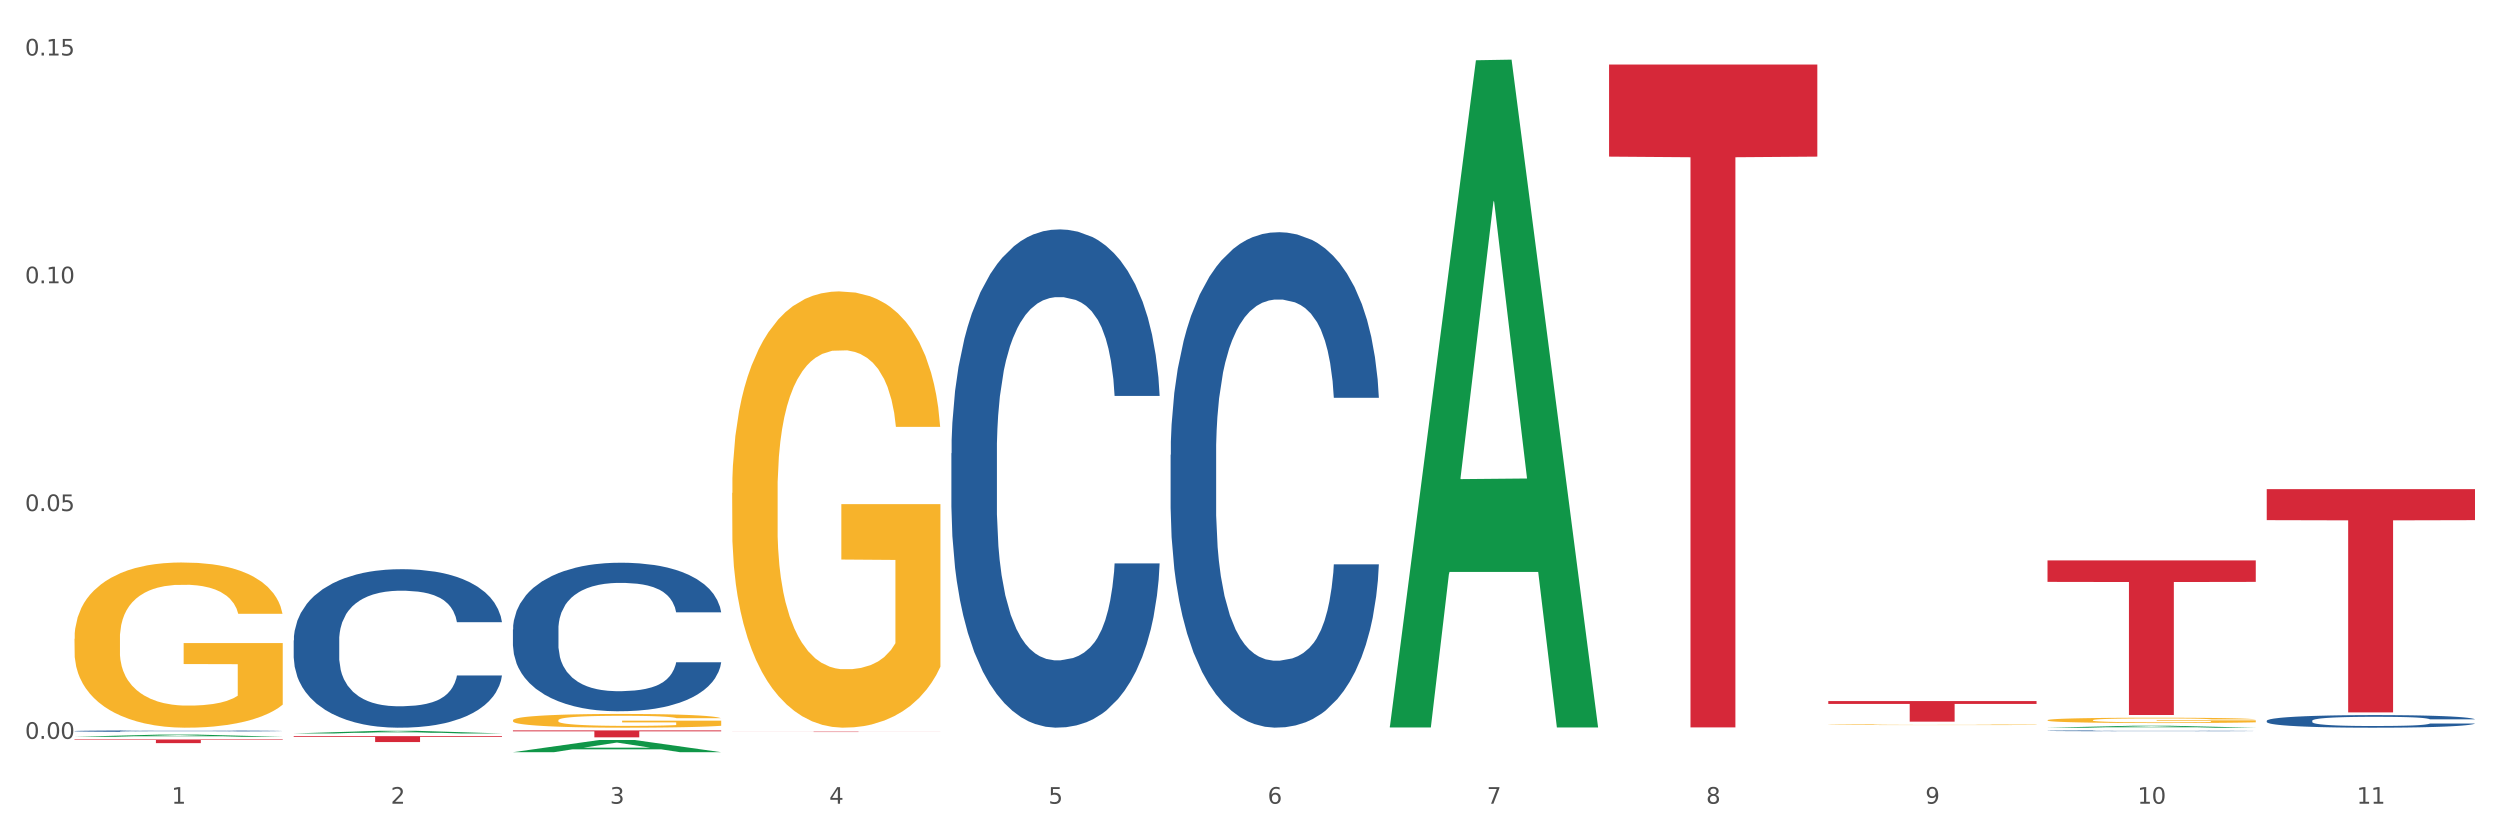 <?xml version="1.0" encoding="utf-8" standalone="no"?>
<!DOCTYPE svg PUBLIC "-//W3C//DTD SVG 1.1//EN"
  "http://www.w3.org/Graphics/SVG/1.1/DTD/svg11.dtd">
<svg xmlns:xlink="http://www.w3.org/1999/xlink" width="1080pt" height="360pt" viewBox="0 0 1080 360" xmlns="http://www.w3.org/2000/svg" version="1.1">
 <rect x="0" y="0" width="1080" height="360" fill="#333333" stroke="none"/>
 <defs>
  <style type="text/css">*{stroke-linejoin: round; stroke-linecap: butt}</style>
 </defs>
 <g id="figure_1">
  <g id="patch_1">
   <path d="M 0 360 
L 1080 360 
L 1080 0 
L 0 0 
z
" style="fill: #ffffff; stroke: #ffffff; stroke-linejoin: miter"/>
  </g>
  <g id="axes_1">
   <g id="matplotlib.axis_1">
    <g id="xtick_1">
     <g id="text_1">
      <!-- 1 -->
      <g style="fill: #4d4d4d" transform="translate(74.106 347.204) scale(0.096 -0.096)">
       <defs>
        <path id="DejaVuSans-31" d="M 794 531 
L 1825 531 
L 1825 4091 
L 703 3866 
L 703 4441 
L 1819 4666 
L 2450 4666 
L 2450 531 
L 3481 531 
L 3481 0 
L 794 0 
L 794 531 
z
" transform="scale(0.016)"/>
       </defs>
       <use xlink:href="#DejaVuSans-31"/>
      </g>
     </g>
    </g>
    <g id="xtick_2">
     <g id="text_2">
      <!-- 2 -->
      <g style="fill: #4d4d4d" transform="translate(168.812 347.204) scale(0.096 -0.096)">
       <defs>
        <path id="DejaVuSans-32" d="M 1228 531 
L 3431 531 
L 3431 0 
L 469 0 
L 469 531 
Q 828 903 1448 1529 
Q 2069 2156 2228 2338 
Q 2531 2678 2651 2914 
Q 2772 3150 2772 3378 
Q 2772 3750 2511 3984 
Q 2250 4219 1831 4219 
Q 1534 4219 1204 4116 
Q 875 4013 500 3803 
L 500 4441 
Q 881 4594 1212 4672 
Q 1544 4750 1819 4750 
Q 2544 4750 2975 4387 
Q 3406 4025 3406 3419 
Q 3406 3131 3298 2873 
Q 3191 2616 2906 2266 
Q 2828 2175 2409 1742 
Q 1991 1309 1228 531 
z
" transform="scale(0.016)"/>
       </defs>
       <use xlink:href="#DejaVuSans-32"/>
      </g>
     </g>
    </g>
    <g id="xtick_3">
     <g id="text_3">
      <!-- 3 -->
      <g style="fill: #4d4d4d" transform="translate(263.517 347.204) scale(0.096 -0.096)">
       <defs>
        <path id="DejaVuSans-33" d="M 2597 2516 
Q 3050 2419 3304 2112 
Q 3559 1806 3559 1356 
Q 3559 666 3084 287 
Q 2609 -91 1734 -91 
Q 1441 -91 1130 -33 
Q 819 25 488 141 
L 488 750 
Q 750 597 1062 519 
Q 1375 441 1716 441 
Q 2309 441 2620 675 
Q 2931 909 2931 1356 
Q 2931 1769 2642 2001 
Q 2353 2234 1838 2234 
L 1294 2234 
L 1294 2753 
L 1863 2753 
Q 2328 2753 2575 2939 
Q 2822 3125 2822 3475 
Q 2822 3834 2567 4026 
Q 2313 4219 1838 4219 
Q 1578 4219 1281 4162 
Q 984 4106 628 3988 
L 628 4550 
Q 988 4650 1302 4700 
Q 1616 4750 1894 4750 
Q 2613 4750 3031 4423 
Q 3450 4097 3450 3541 
Q 3450 3153 3228 2886 
Q 3006 2619 2597 2516 
z
" transform="scale(0.016)"/>
       </defs>
       <use xlink:href="#DejaVuSans-33"/>
      </g>
     </g>
    </g>
    <g id="xtick_4">
     <g id="text_4">
      <!-- 4 -->
      <g style="fill: #4d4d4d" transform="translate(358.223 347.204) scale(0.096 -0.096)">
       <defs>
        <path id="DejaVuSans-34" d="M 2419 4116 
L 825 1625 
L 2419 1625 
L 2419 4116 
z
M 2253 4666 
L 3047 4666 
L 3047 1625 
L 3713 1625 
L 3713 1100 
L 3047 1100 
L 3047 0 
L 2419 0 
L 2419 1100 
L 313 1100 
L 313 1709 
L 2253 4666 
z
" transform="scale(0.016)"/>
       </defs>
       <use xlink:href="#DejaVuSans-34"/>
      </g>
     </g>
    </g>
    <g id="xtick_5">
     <g id="text_5">
      <!-- 5 -->
      <g style="fill: #4d4d4d" transform="translate(452.928 347.204) scale(0.096 -0.096)">
       <defs>
        <path id="DejaVuSans-35" d="M 691 4666 
L 3169 4666 
L 3169 4134 
L 1269 4134 
L 1269 2991 
Q 1406 3038 1543 3061 
Q 1681 3084 1819 3084 
Q 2600 3084 3056 2656 
Q 3513 2228 3513 1497 
Q 3513 744 3044 326 
Q 2575 -91 1722 -91 
Q 1428 -91 1123 -41 
Q 819 9 494 109 
L 494 744 
Q 775 591 1075 516 
Q 1375 441 1709 441 
Q 2250 441 2565 725 
Q 2881 1009 2881 1497 
Q 2881 1984 2565 2268 
Q 2250 2553 1709 2553 
Q 1456 2553 1204 2497 
Q 953 2441 691 2322 
L 691 4666 
z
" transform="scale(0.016)"/>
       </defs>
       <use xlink:href="#DejaVuSans-35"/>
      </g>
     </g>
    </g>
    <g id="xtick_6">
     <g id="text_6">
      <!-- 6 -->
      <g style="fill: #4d4d4d" transform="translate(547.634 347.204) scale(0.096 -0.096)">
       <defs>
        <path id="DejaVuSans-36" d="M 2113 2584 
Q 1688 2584 1439 2293 
Q 1191 2003 1191 1497 
Q 1191 994 1439 701 
Q 1688 409 2113 409 
Q 2538 409 2786 701 
Q 3034 994 3034 1497 
Q 3034 2003 2786 2293 
Q 2538 2584 2113 2584 
z
M 3366 4563 
L 3366 3988 
Q 3128 4100 2886 4159 
Q 2644 4219 2406 4219 
Q 1781 4219 1451 3797 
Q 1122 3375 1075 2522 
Q 1259 2794 1537 2939 
Q 1816 3084 2150 3084 
Q 2853 3084 3261 2657 
Q 3669 2231 3669 1497 
Q 3669 778 3244 343 
Q 2819 -91 2113 -91 
Q 1303 -91 875 529 
Q 447 1150 447 2328 
Q 447 3434 972 4092 
Q 1497 4750 2381 4750 
Q 2619 4750 2861 4703 
Q 3103 4656 3366 4563 
z
" transform="scale(0.016)"/>
       </defs>
       <use xlink:href="#DejaVuSans-36"/>
      </g>
     </g>
    </g>
    <g id="xtick_7">
     <g id="text_7">
      <!-- 7 -->
      <g style="fill: #4d4d4d" transform="translate(642.339 347.204) scale(0.096 -0.096)">
       <defs>
        <path id="DejaVuSans-37" d="M 525 4666 
L 3525 4666 
L 3525 4397 
L 1831 0 
L 1172 0 
L 2766 4134 
L 525 4134 
L 525 4666 
z
" transform="scale(0.016)"/>
       </defs>
       <use xlink:href="#DejaVuSans-37"/>
      </g>
     </g>
    </g>
    <g id="xtick_8">
     <g id="text_8">
      <!-- 8 -->
      <g style="fill: #4d4d4d" transform="translate(737.044 347.204) scale(0.096 -0.096)">
       <defs>
        <path id="DejaVuSans-38" d="M 2034 2216 
Q 1584 2216 1326 1975 
Q 1069 1734 1069 1313 
Q 1069 891 1326 650 
Q 1584 409 2034 409 
Q 2484 409 2743 651 
Q 3003 894 3003 1313 
Q 3003 1734 2745 1975 
Q 2488 2216 2034 2216 
z
M 1403 2484 
Q 997 2584 770 2862 
Q 544 3141 544 3541 
Q 544 4100 942 4425 
Q 1341 4750 2034 4750 
Q 2731 4750 3128 4425 
Q 3525 4100 3525 3541 
Q 3525 3141 3298 2862 
Q 3072 2584 2669 2484 
Q 3125 2378 3379 2068 
Q 3634 1759 3634 1313 
Q 3634 634 3220 271 
Q 2806 -91 2034 -91 
Q 1263 -91 848 271 
Q 434 634 434 1313 
Q 434 1759 690 2068 
Q 947 2378 1403 2484 
z
M 1172 3481 
Q 1172 3119 1398 2916 
Q 1625 2713 2034 2713 
Q 2441 2713 2670 2916 
Q 2900 3119 2900 3481 
Q 2900 3844 2670 4047 
Q 2441 4250 2034 4250 
Q 1625 4250 1398 4047 
Q 1172 3844 1172 3481 
z
" transform="scale(0.016)"/>
       </defs>
       <use xlink:href="#DejaVuSans-38"/>
      </g>
     </g>
    </g>
    <g id="xtick_9">
     <g id="text_9">
      <!-- 9 -->
      <g style="fill: #4d4d4d" transform="translate(831.75 347.204) scale(0.096 -0.096)">
       <defs>
        <path id="DejaVuSans-39" d="M 703 97 
L 703 672 
Q 941 559 1184 500 
Q 1428 441 1663 441 
Q 2288 441 2617 861 
Q 2947 1281 2994 2138 
Q 2813 1869 2534 1725 
Q 2256 1581 1919 1581 
Q 1219 1581 811 2004 
Q 403 2428 403 3163 
Q 403 3881 828 4315 
Q 1253 4750 1959 4750 
Q 2769 4750 3195 4129 
Q 3622 3509 3622 2328 
Q 3622 1225 3098 567 
Q 2575 -91 1691 -91 
Q 1453 -91 1209 -44 
Q 966 3 703 97 
z
M 1959 2075 
Q 2384 2075 2632 2365 
Q 2881 2656 2881 3163 
Q 2881 3666 2632 3958 
Q 2384 4250 1959 4250 
Q 1534 4250 1286 3958 
Q 1038 3666 1038 3163 
Q 1038 2656 1286 2365 
Q 1534 2075 1959 2075 
z
" transform="scale(0.016)"/>
       </defs>
       <use xlink:href="#DejaVuSans-39"/>
      </g>
     </g>
    </g>
    <g id="xtick_10">
     <g id="text_10">
      <!-- 10 -->
      <g style="fill: #4d4d4d" transform="translate(923.401 347.204) scale(0.096 -0.096)">
       <defs>
        <path id="DejaVuSans-30" d="M 2034 4250 
Q 1547 4250 1301 3770 
Q 1056 3291 1056 2328 
Q 1056 1369 1301 889 
Q 1547 409 2034 409 
Q 2525 409 2770 889 
Q 3016 1369 3016 2328 
Q 3016 3291 2770 3770 
Q 2525 4250 2034 4250 
z
M 2034 4750 
Q 2819 4750 3233 4129 
Q 3647 3509 3647 2328 
Q 3647 1150 3233 529 
Q 2819 -91 2034 -91 
Q 1250 -91 836 529 
Q 422 1150 422 2328 
Q 422 3509 836 4129 
Q 1250 4750 2034 4750 
z
" transform="scale(0.016)"/>
       </defs>
       <use xlink:href="#DejaVuSans-31"/>
       <use xlink:href="#DejaVuSans-30" transform="translate(63.623 0)"/>
      </g>
     </g>
    </g>
    <g id="xtick_11">
     <g id="text_11">
      <!-- 11 -->
      <g style="fill: #4d4d4d" transform="translate(1018.107 347.204) scale(0.096 -0.096)">
       <use xlink:href="#DejaVuSans-31"/>
       <use xlink:href="#DejaVuSans-31" transform="translate(63.623 0)"/>
      </g>
     </g>
    </g>
    <g id="xtick_12"/>
    <g id="xtick_13"/>
    <g id="xtick_14"/>
    <g id="xtick_15"/>
    <g id="xtick_16"/>
    <g id="xtick_17"/>
    <g id="xtick_18"/>
    <g id="xtick_19"/>
    <g id="xtick_20"/>
    <g id="xtick_21"/>
   </g>
   <g id="matplotlib.axis_2">
    <g id="ytick_1">
     <g id="text_12">
      <!-- 0.00 -->
      <g style="fill: #4d4d4d" transform="translate(10.8 319.177) scale(0.096 -0.096)">
       <defs>
        <path id="DejaVuSans-2e" d="M 684 794 
L 1344 794 
L 1344 0 
L 684 0 
L 684 794 
z
" transform="scale(0.016)"/>
       </defs>
       <use xlink:href="#DejaVuSans-30"/>
       <use xlink:href="#DejaVuSans-2e" transform="translate(63.623 0)"/>
       <use xlink:href="#DejaVuSans-30" transform="translate(95.41 0)"/>
       <use xlink:href="#DejaVuSans-30" transform="translate(159.033 0)"/>
      </g>
     </g>
    </g>
    <g id="ytick_2">
     <g id="text_13">
      <!-- 0.05 -->
      <g style="fill: #4d4d4d" transform="translate(10.8 220.779) scale(0.096 -0.096)">
       <use xlink:href="#DejaVuSans-30"/>
       <use xlink:href="#DejaVuSans-2e" transform="translate(63.623 0)"/>
       <use xlink:href="#DejaVuSans-30" transform="translate(95.41 0)"/>
       <use xlink:href="#DejaVuSans-35" transform="translate(159.033 0)"/>
      </g>
     </g>
    </g>
    <g id="ytick_3">
     <g id="text_14">
      <!-- 0.10 -->
      <g style="fill: #4d4d4d" transform="translate(10.8 122.382) scale(0.096 -0.096)">
       <use xlink:href="#DejaVuSans-30"/>
       <use xlink:href="#DejaVuSans-2e" transform="translate(63.623 0)"/>
       <use xlink:href="#DejaVuSans-31" transform="translate(95.41 0)"/>
       <use xlink:href="#DejaVuSans-30" transform="translate(159.033 0)"/>
      </g>
     </g>
    </g>
    <g id="ytick_4">
     <g id="text_15">
      <!-- 0.15 -->
      <g style="fill: #4d4d4d" transform="translate(10.8 23.985) scale(0.096 -0.096)">
       <use xlink:href="#DejaVuSans-30"/>
       <use xlink:href="#DejaVuSans-2e" transform="translate(63.623 0)"/>
       <use xlink:href="#DejaVuSans-31" transform="translate(95.41 0)"/>
       <use xlink:href="#DejaVuSans-35" transform="translate(159.033 0)"/>
      </g>
     </g>
    </g>
    <g id="ytick_5"/>
    <g id="ytick_6"/>
    <g id="ytick_7"/>
   </g>
   <g id="PolyCollection_1">
    <path d="M 32.175 318.292 
L 32.268 318.291 
L 69.369 317.335 
L 84.766 317.334 
L 122.145 318.293 
L 104.337 318.293 
L 96.267 318.07 
L 57.96 318.07 
L 57.682 318.074 
L 49.891 318.293 
L 32.175 318.293 
L 32.175 318.292 
L 62.783 317.937 
L 91.444 317.936 
L 77.253 317.539 
L 77.067 317.537 
L 76.882 317.54 
L 62.691 317.936 
L 62.783 317.937 
L 32.175 318.292 
z
" clip-path="url(#pdd5fc7f4ab)" style="fill: #109648"/>
    <path d="M 32.175 319.452 
L 122.145 319.452 
L 122.145 319.674 
L 86.754 319.675 
L 86.754 321.045 
L 67.353 321.045 
L 67.353 319.675 
L 32.175 319.674 
L 32.175 319.454 
L 32.175 319.452 
z
" clip-path="url(#pdd5fc7f4ab)" style="fill: #d62839"/>
    <path d="M 316.291 316.077 
L 406.262 316.077 
L 406.262 316.101 
L 370.871 316.101 
L 370.871 316.246 
L 351.469 316.246 
L 351.469 316.101 
L 316.291 316.101 
L 316.291 316.077 
L 316.291 316.077 
z
" clip-path="url(#pdd5fc7f4ab)" style="fill: #d62839"/>
    <path d="M 32.175 275.975 
L 32.281 275.91 
L 32.281 273.563 
L 32.494 271.543 
L 33.556 266.654 
L 35.149 262.612 
L 36.318 260.461 
L 37.486 258.701 
L 38.867 256.941 
L 40.567 255.115 
L 43.647 252.443 
L 45.559 251.074 
L 47.896 249.64 
L 52.145 247.554 
L 55.225 246.38 
L 58.412 245.403 
L 63.617 244.229 
L 67.016 243.708 
L 70.627 243.317 
L 74.983 243.056 
L 78.275 242.991 
L 85.499 243.186 
L 91.659 243.773 
L 94.634 244.229 
L 98.458 245.011 
L 100.476 245.533 
L 103.769 246.576 
L 107.168 247.945 
L 109.505 249.118 
L 113.01 251.335 
L 115.666 253.551 
L 118.109 256.289 
L 119.383 258.179 
L 120.339 259.939 
L 121.189 261.96 
L 122.039 265.154 
L 102.919 265.154 
L 102.175 262.873 
L 101.007 260.722 
L 99.307 258.636 
L 97.82 257.332 
L 95.271 255.702 
L 92.934 254.659 
L 90.491 253.877 
L 87.517 253.225 
L 85.18 252.899 
L 81.887 252.638 
L 75.407 252.704 
L 71.052 253.225 
L 68.078 253.877 
L 66.166 254.464 
L 64.467 255.115 
L 62.555 256.028 
L 60.324 257.397 
L 58.731 258.636 
L 57.137 260.2 
L 55.863 261.764 
L 54.694 263.59 
L 53.738 265.545 
L 52.995 267.566 
L 52.357 270.043 
L 51.826 274.15 
L 51.826 283.081 
L 52.039 285.101 
L 52.57 287.774 
L 53.207 289.795 
L 54.269 292.207 
L 55.225 293.836 
L 57.031 296.183 
L 59.049 298.139 
L 60.643 299.377 
L 62.236 300.42 
L 64.998 301.854 
L 68.078 303.028 
L 70.734 303.745 
L 74.345 304.397 
L 76.788 304.657 
L 78.913 304.788 
L 84.118 304.788 
L 87.835 304.592 
L 91.978 304.136 
L 95.165 303.549 
L 97.82 302.832 
L 100.795 301.659 
L 102.707 300.551 
L 102.707 286.927 
L 79.338 286.861 
L 79.338 277.8 
L 122.145 277.8 
L 122.145 304.397 
L 120.339 305.766 
L 118.321 307.004 
L 116.197 308.112 
L 113.01 309.481 
L 109.186 310.785 
L 105.787 311.698 
L 102.175 312.48 
L 97.927 313.197 
L 92.403 313.849 
L 89.004 314.11 
L 84.755 314.305 
L 79.763 314.37 
L 75.407 314.24 
L 71.159 313.914 
L 66.697 313.327 
L 62.342 312.48 
L 59.049 311.632 
L 55.756 310.589 
L 52.251 309.22 
L 49.489 307.917 
L 47.365 306.743 
L 45.028 305.244 
L 42.479 303.288 
L 40.567 301.528 
L 38.867 299.703 
L 37.061 297.356 
L 35.787 295.336 
L 34.512 292.793 
L 33.768 290.903 
L 32.919 287.97 
L 32.281 283.863 
L 32.175 275.975 
z
" clip-path="url(#pdd5fc7f4ab)" style="fill: #f7b32b"/>
    <path d="M 695.113 27.867 
L 785.084 27.867 
L 785.084 67.661 
L 749.692 67.93 
L 749.692 314.224 
L 730.291 314.224 
L 730.291 67.93 
L 695.113 67.661 
L 695.113 28.136 
L 695.113 27.867 
z
" clip-path="url(#pdd5fc7f4ab)" style="fill: #d62839"/>
    <path d="M 789.819 302.864 
L 879.789 302.864 
L 879.789 304.101 
L 844.398 304.11 
L 844.398 311.769 
L 824.997 311.769 
L 824.997 304.11 
L 789.819 304.101 
L 789.819 302.872 
L 789.819 302.864 
z
" clip-path="url(#pdd5fc7f4ab)" style="fill: #d62839"/>
    <path d="M 884.524 242.091 
L 974.495 242.091 
L 974.495 251.374 
L 939.103 251.437 
L 939.103 308.893 
L 919.702 308.893 
L 919.702 251.437 
L 884.524 251.374 
L 884.524 242.153 
L 884.524 242.091 
z
" clip-path="url(#pdd5fc7f4ab)" style="fill: #d62839"/>
    <path d="M 979.23 211.297 
L 1069.2 211.297 
L 1069.2 224.702 
L 1033.809 224.793 
L 1033.809 307.76 
L 1014.408 307.76 
L 1014.408 224.793 
L 979.23 224.702 
L 979.23 211.388 
L 979.23 211.297 
z
" clip-path="url(#pdd5fc7f4ab)" style="fill: #d62839"/>
    <path d="M 32.175 315.82 
L 32.281 315.819 
L 32.281 315.802 
L 32.6 315.78 
L 33.77 315.739 
L 35.259 315.707 
L 37.811 315.671 
L 39.194 315.656 
L 41.002 315.638 
L 44.724 315.611 
L 48.978 315.587 
L 51.956 315.574 
L 54.189 315.566 
L 59.187 315.551 
L 62.059 315.545 
L 65.036 315.539 
L 67.589 315.536 
L 71.843 315.532 
L 75.246 315.53 
L 79.181 315.529 
L 82.477 315.53 
L 86.838 315.532 
L 93.219 315.539 
L 95.665 315.543 
L 98.961 315.551 
L 102.365 315.56 
L 105.13 315.569 
L 108.32 315.583 
L 111.617 315.601 
L 114.807 315.623 
L 117.041 315.644 
L 118.848 315.666 
L 120.444 315.692 
L 121.613 315.721 
L 122.145 315.745 
L 102.684 315.745 
L 102.152 315.723 
L 101.088 315.7 
L 100.025 315.684 
L 98.855 315.671 
L 97.047 315.656 
L 95.452 315.647 
L 92.793 315.636 
L 90.347 315.628 
L 88.327 315.624 
L 85.881 315.621 
L 80.67 315.617 
L 76.947 315.617 
L 74.608 315.618 
L 71.736 315.621 
L 69.29 315.625 
L 66.419 315.633 
L 64.186 315.64 
L 61.952 315.65 
L 60.676 315.657 
L 58.762 315.67 
L 57.486 315.681 
L 55.784 315.699 
L 54.827 315.712 
L 53.126 315.746 
L 52.381 315.771 
L 52.062 315.788 
L 51.849 315.807 
L 51.849 315.899 
L 52.487 315.94 
L 53.019 315.958 
L 53.87 315.978 
L 55.465 316.004 
L 57.805 316.029 
L 60.251 316.047 
L 62.271 316.059 
L 64.186 316.067 
L 66.1 316.073 
L 68.44 316.079 
L 70.354 316.083 
L 73.225 316.086 
L 76.628 316.088 
L 79.287 316.088 
L 84.711 316.085 
L 87.157 316.082 
L 89.496 316.078 
L 92.049 316.071 
L 94.069 316.064 
L 95.239 316.059 
L 97.153 316.048 
L 98.642 316.036 
L 99.919 316.023 
L 100.769 316.011 
L 101.726 315.993 
L 102.471 315.973 
L 102.684 315.962 
L 122.145 315.962 
L 121.72 315.984 
L 120.975 316.004 
L 119.487 316.032 
L 118.317 316.048 
L 116.509 316.067 
L 114.595 316.084 
L 111.936 316.102 
L 109.49 316.116 
L 106.937 316.128 
L 104.172 316.138 
L 99.174 316.153 
L 97.366 316.157 
L 93.538 316.164 
L 90.56 316.168 
L 86.2 316.172 
L 81.733 316.175 
L 77.054 316.175 
L 72.906 316.174 
L 68.333 316.171 
L 65.462 316.167 
L 62.271 316.162 
L 58.549 316.153 
L 55.04 316.143 
L 51.743 316.132 
L 48.659 316.118 
L 45.788 316.103 
L 42.065 316.077 
L 39.3 316.053 
L 37.28 316.03 
L 35.897 316.01 
L 34.515 315.985 
L 33.77 315.968 
L 32.6 315.927 
L 32.175 315.889 
L 32.175 315.82 
z
" clip-path="url(#pdd5fc7f4ab)" style="fill: #255c99"/>
    <path d="M 979.23 311.368 
L 979.336 311.363 
L 979.336 311.224 
L 979.655 311.035 
L 980.825 310.686 
L 982.314 310.423 
L 984.866 310.114 
L 986.249 309.984 
L 988.057 309.84 
L 991.779 309.606 
L 996.033 309.407 
L 999.01 309.297 
L 1001.244 309.228 
L 1006.242 309.103 
L 1009.114 309.049 
L 1012.091 309.004 
L 1014.644 308.974 
L 1018.898 308.939 
L 1022.301 308.924 
L 1026.236 308.919 
L 1029.532 308.924 
L 1033.893 308.944 
L 1040.273 309.004 
L 1042.719 309.039 
L 1046.016 309.098 
L 1049.419 309.178 
L 1052.184 309.258 
L 1055.375 309.372 
L 1058.672 309.521 
L 1061.862 309.711 
L 1064.095 309.885 
L 1065.903 310.069 
L 1067.498 310.293 
L 1068.668 310.537 
L 1069.2 310.741 
L 1049.738 310.741 
L 1049.207 310.557 
L 1048.143 310.358 
L 1047.08 310.223 
L 1045.91 310.114 
L 1044.102 309.989 
L 1042.507 309.91 
L 1039.848 309.815 
L 1037.402 309.755 
L 1035.381 309.721 
L 1032.935 309.691 
L 1027.724 309.661 
L 1024.002 309.661 
L 1021.663 309.671 
L 1018.791 309.696 
L 1016.345 309.731 
L 1013.474 309.79 
L 1011.24 309.855 
L 1009.007 309.94 
L 1007.731 309.999 
L 1005.817 310.109 
L 1004.541 310.199 
L 1002.839 310.353 
L 1001.882 310.462 
L 1000.18 310.746 
L 999.436 310.955 
L 999.117 311.1 
L 998.904 311.259 
L 998.904 312.035 
L 999.542 312.384 
L 1000.074 312.533 
L 1000.925 312.703 
L 1002.52 312.922 
L 1004.86 313.136 
L 1007.306 313.29 
L 1009.326 313.385 
L 1011.24 313.454 
L 1013.155 313.509 
L 1015.494 313.559 
L 1017.409 313.589 
L 1020.28 313.619 
L 1023.683 313.633 
L 1026.342 313.633 
L 1031.766 313.609 
L 1034.212 313.584 
L 1036.551 313.549 
L 1039.104 313.494 
L 1041.124 313.434 
L 1042.294 313.39 
L 1044.208 313.295 
L 1045.697 313.195 
L 1046.973 313.081 
L 1047.824 312.981 
L 1048.781 312.832 
L 1049.526 312.663 
L 1049.738 312.573 
L 1069.2 312.573 
L 1068.775 312.752 
L 1068.03 312.927 
L 1066.541 313.161 
L 1065.371 313.295 
L 1063.564 313.459 
L 1061.649 313.599 
L 1058.991 313.753 
L 1056.545 313.867 
L 1053.992 313.967 
L 1051.227 314.057 
L 1046.229 314.181 
L 1044.421 314.216 
L 1040.592 314.276 
L 1037.615 314.311 
L 1033.254 314.345 
L 1028.788 314.365 
L 1024.109 314.37 
L 1019.961 314.36 
L 1015.388 314.33 
L 1012.517 314.301 
L 1009.326 314.256 
L 1005.604 314.186 
L 1002.095 314.101 
L 998.798 314.002 
L 995.714 313.887 
L 992.842 313.758 
L 989.12 313.544 
L 986.355 313.335 
L 984.334 313.141 
L 982.952 312.976 
L 981.569 312.767 
L 980.825 312.623 
L 979.655 312.274 
L 979.23 311.951 
L 979.23 311.368 
z
" clip-path="url(#pdd5fc7f4ab)" style="fill: #255c99"/>
    <path d="M 126.88 318.008 
L 216.851 318.008 
L 216.851 318.363 
L 181.46 318.366 
L 181.46 320.567 
L 162.058 320.567 
L 162.058 318.366 
L 126.88 318.363 
L 126.88 318.01 
L 126.88 318.008 
z
" clip-path="url(#pdd5fc7f4ab)" style="fill: #d62839"/>
    <path d="M 789.819 313.069 
L 789.925 313.069 
L 789.925 313.059 
L 790.138 313.05 
L 791.2 313.029 
L 792.793 313.012 
L 793.962 313.003 
L 795.13 312.995 
L 796.511 312.987 
L 798.21 312.98 
L 801.291 312.968 
L 803.203 312.962 
L 805.54 312.956 
L 809.789 312.947 
L 812.869 312.942 
L 816.056 312.938 
L 821.261 312.933 
L 824.66 312.931 
L 828.271 312.929 
L 832.626 312.928 
L 835.919 312.928 
L 843.142 312.929 
L 849.303 312.931 
L 852.277 312.933 
L 856.101 312.936 
L 858.12 312.939 
L 861.413 312.943 
L 864.812 312.949 
L 867.149 312.954 
L 870.654 312.964 
L 873.309 312.973 
L 875.753 312.985 
L 877.027 312.993 
L 877.983 313 
L 878.833 313.009 
L 879.683 313.023 
L 860.563 313.023 
L 859.819 313.013 
L 858.651 313.004 
L 856.951 312.995 
L 855.464 312.989 
L 852.915 312.982 
L 850.578 312.978 
L 848.135 312.974 
L 845.161 312.972 
L 842.824 312.97 
L 839.531 312.969 
L 833.051 312.969 
L 828.696 312.972 
L 825.722 312.974 
L 823.81 312.977 
L 822.11 312.98 
L 820.198 312.984 
L 817.968 312.989 
L 816.374 312.995 
L 814.781 313.001 
L 813.506 313.008 
L 812.338 313.016 
L 811.382 313.024 
L 810.638 313.033 
L 810.001 313.044 
L 809.47 313.061 
L 809.47 313.099 
L 809.682 313.108 
L 810.213 313.119 
L 810.851 313.128 
L 811.913 313.138 
L 812.869 313.145 
L 814.675 313.155 
L 816.693 313.164 
L 818.286 313.169 
L 819.88 313.173 
L 822.641 313.18 
L 825.722 313.185 
L 828.377 313.188 
L 831.989 313.19 
L 834.432 313.192 
L 836.557 313.192 
L 841.761 313.192 
L 845.479 313.191 
L 849.622 313.189 
L 852.809 313.187 
L 855.464 313.184 
L 858.438 313.179 
L 860.35 313.174 
L 860.35 313.116 
L 836.981 313.115 
L 836.981 313.077 
L 879.789 313.077 
L 879.789 313.19 
L 877.983 313.196 
L 875.965 313.202 
L 873.841 313.206 
L 870.654 313.212 
L 866.83 313.218 
L 863.431 313.222 
L 859.819 313.225 
L 855.57 313.228 
L 850.047 313.231 
L 846.648 313.232 
L 842.399 313.233 
L 837.406 313.233 
L 833.051 313.233 
L 828.802 313.231 
L 824.341 313.229 
L 819.986 313.225 
L 816.693 313.221 
L 813.4 313.217 
L 809.895 313.211 
L 807.133 313.206 
L 805.009 313.201 
L 802.672 313.194 
L 800.122 313.186 
L 798.21 313.178 
L 796.511 313.17 
L 794.705 313.16 
L 793.43 313.152 
L 792.156 313.141 
L 791.412 313.133 
L 790.562 313.12 
L 789.925 313.103 
L 789.819 313.069 
z
" clip-path="url(#pdd5fc7f4ab)" style="fill: #f7b32b"/>
    <path d="M 884.524 311.116 
L 884.631 311.114 
L 884.631 311.038 
L 884.843 310.973 
L 885.905 310.816 
L 887.499 310.685 
L 888.667 310.616 
L 889.835 310.559 
L 891.216 310.502 
L 892.916 310.443 
L 895.996 310.357 
L 897.908 310.313 
L 900.245 310.267 
L 904.494 310.199 
L 907.575 310.162 
L 910.761 310.13 
L 915.966 310.092 
L 919.365 310.075 
L 922.977 310.063 
L 927.332 310.054 
L 930.625 310.052 
L 937.848 310.059 
L 944.009 310.077 
L 946.983 310.092 
L 950.807 310.117 
L 952.825 310.134 
L 956.118 310.168 
L 959.517 310.212 
L 961.854 310.25 
L 965.359 310.321 
L 968.015 310.393 
L 970.458 310.481 
L 971.733 310.542 
L 972.689 310.599 
L 973.539 310.664 
L 974.388 310.767 
L 955.268 310.767 
L 954.525 310.694 
L 953.356 310.624 
L 951.657 310.557 
L 950.17 310.515 
L 947.62 310.462 
L 945.283 310.429 
L 942.84 310.403 
L 939.866 310.382 
L 937.529 310.372 
L 934.236 310.363 
L 927.757 310.366 
L 923.402 310.382 
L 920.427 310.403 
L 918.515 310.422 
L 916.816 310.443 
L 914.904 310.473 
L 912.673 310.517 
L 911.08 310.557 
L 909.487 310.607 
L 908.212 310.658 
L 907.043 310.717 
L 906.087 310.78 
L 905.344 310.845 
L 904.707 310.925 
L 904.175 311.057 
L 904.175 311.345 
L 904.388 311.411 
L 904.919 311.497 
L 905.556 311.562 
L 906.619 311.64 
L 907.575 311.692 
L 909.38 311.768 
L 911.399 311.831 
L 912.992 311.871 
L 914.585 311.905 
L 917.347 311.951 
L 920.427 311.989 
L 923.083 312.012 
L 926.695 312.033 
L 929.138 312.042 
L 931.262 312.046 
L 936.467 312.046 
L 940.185 312.039 
L 944.327 312.025 
L 947.514 312.006 
L 950.17 311.983 
L 953.144 311.945 
L 955.056 311.909 
L 955.056 311.47 
L 931.687 311.467 
L 931.687 311.175 
L 974.495 311.175 
L 974.495 312.033 
L 972.689 312.077 
L 970.671 312.117 
L 968.546 312.153 
L 965.359 312.197 
L 961.535 312.239 
L 958.136 312.269 
L 954.525 312.294 
L 950.276 312.317 
L 944.752 312.338 
L 941.353 312.346 
L 937.104 312.353 
L 932.112 312.355 
L 927.757 312.351 
L 923.508 312.34 
L 919.047 312.321 
L 914.691 312.294 
L 911.399 312.267 
L 908.106 312.233 
L 904.6 312.189 
L 901.839 312.147 
L 899.714 312.109 
L 897.377 312.06 
L 894.828 311.997 
L 892.916 311.941 
L 891.216 311.882 
L 889.411 311.806 
L 888.136 311.741 
L 886.861 311.659 
L 886.118 311.598 
L 885.268 311.503 
L 884.631 311.371 
L 884.524 311.116 
z
" clip-path="url(#pdd5fc7f4ab)" style="fill: #f7b32b"/>
    <path d="M 221.586 311.171 
L 221.692 311.166 
L 221.692 310.971 
L 221.905 310.802 
L 222.967 310.395 
L 224.56 310.058 
L 225.729 309.879 
L 226.897 309.732 
L 228.278 309.586 
L 229.978 309.434 
L 233.058 309.211 
L 234.97 309.097 
L 237.307 308.977 
L 241.556 308.804 
L 244.636 308.706 
L 247.823 308.624 
L 253.028 308.527 
L 256.427 308.483 
L 260.038 308.451 
L 264.394 308.429 
L 267.686 308.423 
L 274.91 308.44 
L 281.07 308.489 
L 284.045 308.527 
L 287.869 308.592 
L 289.887 308.635 
L 293.18 308.722 
L 296.579 308.836 
L 298.916 308.934 
L 302.421 309.119 
L 305.077 309.303 
L 307.52 309.531 
L 308.794 309.689 
L 309.75 309.835 
L 310.6 310.004 
L 311.45 310.27 
L 292.33 310.27 
L 291.586 310.08 
L 290.418 309.901 
L 288.718 309.727 
L 287.231 309.618 
L 284.682 309.482 
L 282.345 309.396 
L 279.902 309.33 
L 276.928 309.276 
L 274.591 309.249 
L 271.298 309.227 
L 264.818 309.233 
L 260.463 309.276 
L 257.489 309.33 
L 255.577 309.379 
L 253.878 309.434 
L 251.966 309.51 
L 249.735 309.624 
L 248.142 309.727 
L 246.548 309.857 
L 245.274 309.988 
L 244.105 310.14 
L 243.149 310.303 
L 242.406 310.471 
L 241.768 310.677 
L 241.237 311.019 
L 241.237 311.763 
L 241.45 311.932 
L 241.981 312.154 
L 242.618 312.323 
L 243.68 312.524 
L 244.636 312.66 
L 246.442 312.855 
L 248.46 313.018 
L 250.054 313.121 
L 251.647 313.208 
L 254.409 313.328 
L 257.489 313.425 
L 260.145 313.485 
L 263.756 313.539 
L 266.199 313.561 
L 268.324 313.572 
L 273.529 313.572 
L 277.246 313.556 
L 281.389 313.518 
L 284.576 313.469 
L 287.231 313.409 
L 290.206 313.311 
L 292.118 313.219 
L 292.118 312.084 
L 268.749 312.078 
L 268.749 311.324 
L 311.556 311.324 
L 311.556 313.539 
L 309.75 313.653 
L 307.732 313.757 
L 305.608 313.849 
L 302.421 313.963 
L 298.597 314.072 
L 295.198 314.148 
L 291.586 314.213 
L 287.338 314.272 
L 281.814 314.327 
L 278.415 314.349 
L 274.166 314.365 
L 269.174 314.37 
L 264.818 314.359 
L 260.57 314.332 
L 256.108 314.283 
L 251.753 314.213 
L 248.46 314.142 
L 245.167 314.055 
L 241.662 313.941 
L 238.9 313.833 
L 236.776 313.735 
L 234.439 313.61 
L 231.89 313.447 
L 229.978 313.3 
L 228.278 313.148 
L 226.472 312.953 
L 225.198 312.784 
L 223.923 312.573 
L 223.179 312.415 
L 222.33 312.171 
L 221.692 311.829 
L 221.586 311.171 
z
" clip-path="url(#pdd5fc7f4ab)" style="fill: #f7b32b"/>
    <path d="M 884.524 315.698 
L 884.631 315.697 
L 884.631 315.688 
L 884.95 315.675 
L 886.12 315.651 
L 887.608 315.633 
L 890.161 315.611 
L 891.543 315.603 
L 893.351 315.593 
L 897.073 315.577 
L 901.327 315.563 
L 904.305 315.555 
L 906.538 315.551 
L 911.537 315.542 
L 914.408 315.538 
L 917.386 315.535 
L 919.938 315.533 
L 924.192 315.531 
L 927.595 315.53 
L 931.53 315.529 
L 934.827 315.53 
L 939.187 315.531 
L 945.568 315.535 
L 948.014 315.538 
L 951.311 315.542 
L 954.714 315.547 
L 957.479 315.553 
L 960.669 315.56 
L 963.966 315.571 
L 967.157 315.584 
L 969.39 315.596 
L 971.198 315.608 
L 972.793 315.624 
L 973.963 315.641 
L 974.495 315.655 
L 955.033 315.655 
L 954.501 315.642 
L 953.438 315.628 
L 952.374 315.619 
L 951.204 315.611 
L 949.396 315.603 
L 947.801 315.597 
L 945.143 315.591 
L 942.697 315.587 
L 940.676 315.584 
L 938.23 315.582 
L 933.019 315.58 
L 929.297 315.58 
L 926.957 315.581 
L 924.086 315.583 
L 921.64 315.585 
L 918.768 315.589 
L 916.535 315.594 
L 914.302 315.599 
L 913.026 315.604 
L 911.111 315.611 
L 909.835 315.617 
L 908.134 315.628 
L 907.176 315.635 
L 905.475 315.655 
L 904.73 315.669 
L 904.411 315.679 
L 904.199 315.69 
L 904.199 315.743 
L 904.837 315.767 
L 905.368 315.778 
L 906.219 315.789 
L 907.814 315.804 
L 910.154 315.819 
L 912.6 315.83 
L 914.621 315.836 
L 916.535 315.841 
L 918.449 315.845 
L 920.789 315.848 
L 922.703 315.85 
L 925.575 315.852 
L 928.978 315.853 
L 931.636 315.853 
L 937.06 315.852 
L 939.506 315.85 
L 941.846 315.847 
L 944.398 315.844 
L 946.419 315.84 
L 947.589 315.837 
L 949.503 315.83 
L 950.992 315.823 
L 952.268 315.815 
L 953.119 315.808 
L 954.076 315.798 
L 954.82 315.787 
L 955.033 315.78 
L 974.495 315.78 
L 974.069 315.793 
L 973.325 315.805 
L 971.836 315.821 
L 970.666 315.83 
L 968.858 315.841 
L 966.944 315.851 
L 964.285 315.861 
L 961.839 315.869 
L 959.287 315.876 
L 956.522 315.882 
L 951.523 315.891 
L 949.715 315.893 
L 945.887 315.897 
L 942.909 315.9 
L 938.549 315.902 
L 934.082 315.904 
L 929.403 315.904 
L 925.256 315.903 
L 920.683 315.901 
L 917.811 315.899 
L 914.621 315.896 
L 910.899 315.891 
L 907.389 315.885 
L 904.092 315.879 
L 901.008 315.871 
L 898.137 315.862 
L 894.415 315.847 
L 891.65 315.833 
L 889.629 315.819 
L 888.246 315.808 
L 886.864 315.794 
L 886.12 315.784 
L 884.95 315.76 
L 884.524 315.738 
L 884.524 315.698 
z
" clip-path="url(#pdd5fc7f4ab)" style="fill: #255c99"/>
    <path d="M 505.702 196.48 
L 505.809 196.284 
L 505.809 190.811 
L 506.128 183.383 
L 507.298 169.7 
L 508.786 159.34 
L 511.339 147.221 
L 512.721 142.139 
L 514.529 136.47 
L 518.251 127.283 
L 522.505 119.464 
L 525.483 115.164 
L 527.716 112.427 
L 532.715 107.54 
L 535.586 105.39 
L 538.564 103.631 
L 541.116 102.458 
L 545.37 101.09 
L 548.773 100.503 
L 552.708 100.308 
L 556.005 100.503 
L 560.365 101.285 
L 566.746 103.631 
L 569.192 104.999 
L 572.489 107.345 
L 575.892 110.473 
L 578.657 113.6 
L 581.847 118.096 
L 585.144 123.96 
L 588.335 131.388 
L 590.568 138.229 
L 592.376 145.462 
L 593.971 154.258 
L 595.141 163.836 
L 595.673 171.851 
L 576.211 171.851 
L 575.679 164.618 
L 574.616 156.799 
L 573.552 151.522 
L 572.382 147.221 
L 570.575 142.334 
L 568.979 139.207 
L 566.321 135.493 
L 563.875 133.147 
L 561.854 131.779 
L 559.408 130.606 
L 554.197 129.433 
L 550.475 129.433 
L 548.135 129.824 
L 545.264 130.802 
L 542.818 132.17 
L 539.946 134.515 
L 537.713 137.057 
L 535.48 140.38 
L 534.204 142.725 
L 532.289 147.026 
L 531.013 150.544 
L 529.312 156.604 
L 528.354 160.904 
L 526.653 172.046 
L 525.908 180.256 
L 525.589 185.924 
L 525.377 192.18 
L 525.377 222.673 
L 526.015 236.356 
L 526.547 242.22 
L 527.397 248.866 
L 528.993 257.467 
L 531.332 265.872 
L 533.778 271.932 
L 535.799 275.646 
L 537.713 278.382 
L 539.627 280.533 
L 541.967 282.487 
L 543.881 283.66 
L 546.753 284.833 
L 550.156 285.419 
L 552.814 285.419 
L 558.238 284.442 
L 560.684 283.465 
L 563.024 282.096 
L 565.576 279.946 
L 567.597 277.601 
L 568.767 275.841 
L 570.681 272.127 
L 572.17 268.218 
L 573.446 263.722 
L 574.297 259.813 
L 575.254 253.949 
L 575.998 247.302 
L 576.211 243.784 
L 595.673 243.784 
L 595.247 250.821 
L 594.503 257.662 
L 593.014 266.85 
L 591.844 272.127 
L 590.036 278.578 
L 588.122 284.051 
L 585.463 290.111 
L 583.017 294.607 
L 580.465 298.516 
L 577.7 302.034 
L 572.701 306.921 
L 570.894 308.29 
L 567.065 310.635 
L 564.087 312.004 
L 559.727 313.372 
L 555.26 314.154 
L 550.581 314.349 
L 546.434 313.958 
L 541.861 312.785 
L 538.989 311.613 
L 535.799 309.853 
L 532.077 307.117 
L 528.567 303.794 
L 525.27 299.884 
L 522.186 295.388 
L 519.315 290.306 
L 515.593 281.901 
L 512.828 273.691 
L 510.807 266.068 
L 509.425 259.617 
L 508.042 251.407 
L 507.298 245.739 
L 506.128 232.056 
L 505.702 219.35 
L 505.702 196.48 
z
" clip-path="url(#pdd5fc7f4ab)" style="fill: #255c99"/>
    <path d="M 410.997 195.816 
L 411.103 195.619 
L 411.103 190.115 
L 411.422 182.645 
L 412.592 168.885 
L 414.081 158.466 
L 416.633 146.278 
L 418.016 141.167 
L 419.824 135.467 
L 423.546 126.228 
L 427.8 118.365 
L 430.778 114.04 
L 433.011 111.288 
L 438.009 106.373 
L 440.881 104.211 
L 443.858 102.442 
L 446.411 101.262 
L 450.665 99.886 
L 454.068 99.297 
L 458.003 99.1 
L 461.299 99.297 
L 465.66 100.083 
L 472.041 102.442 
L 474.487 103.818 
L 477.783 106.177 
L 481.186 109.322 
L 483.951 112.467 
L 487.142 116.989 
L 490.439 122.886 
L 493.629 130.356 
L 495.862 137.236 
L 497.67 144.509 
L 499.266 153.355 
L 500.435 162.987 
L 500.967 171.047 
L 481.505 171.047 
L 480.974 163.774 
L 479.91 155.911 
L 478.847 150.603 
L 477.677 146.278 
L 475.869 141.364 
L 474.274 138.219 
L 471.615 134.484 
L 469.169 132.125 
L 467.149 130.749 
L 464.703 129.569 
L 459.491 128.39 
L 455.769 128.39 
L 453.43 128.783 
L 450.558 129.766 
L 448.112 131.142 
L 445.241 133.501 
L 443.008 136.056 
L 440.774 139.398 
L 439.498 141.757 
L 437.584 146.082 
L 436.308 149.62 
L 434.606 155.714 
L 433.649 160.039 
L 431.947 171.244 
L 431.203 179.5 
L 430.884 185.201 
L 430.671 191.491 
L 430.671 222.157 
L 431.309 235.917 
L 431.841 241.815 
L 432.692 248.498 
L 434.287 257.148 
L 436.627 265.601 
L 439.073 271.694 
L 441.093 275.429 
L 443.008 278.181 
L 444.922 280.344 
L 447.262 282.31 
L 449.176 283.489 
L 452.047 284.668 
L 455.45 285.258 
L 458.109 285.258 
L 463.533 284.275 
L 465.979 283.292 
L 468.318 281.916 
L 470.871 279.754 
L 472.891 277.395 
L 474.061 275.626 
L 475.975 271.891 
L 477.464 267.959 
L 478.74 263.438 
L 479.591 259.507 
L 480.548 253.609 
L 481.293 246.926 
L 481.505 243.387 
L 500.967 243.387 
L 500.542 250.464 
L 499.797 257.344 
L 498.308 266.583 
L 497.139 271.891 
L 495.331 278.378 
L 493.416 283.882 
L 490.758 289.976 
L 488.312 294.497 
L 485.759 298.429 
L 482.994 301.967 
L 477.996 306.882 
L 476.188 308.258 
L 472.36 310.617 
L 469.382 311.993 
L 465.022 313.369 
L 460.555 314.155 
L 455.876 314.352 
L 451.728 313.958 
L 447.155 312.779 
L 444.284 311.599 
L 441.093 309.83 
L 437.371 307.078 
L 433.862 303.736 
L 430.565 299.805 
L 427.481 295.284 
L 424.609 290.173 
L 420.887 281.72 
L 418.122 273.464 
L 416.102 265.797 
L 414.719 259.31 
L 413.337 251.054 
L 412.592 245.353 
L 411.422 231.593 
L 410.997 218.815 
L 410.997 195.816 
z
" clip-path="url(#pdd5fc7f4ab)" style="fill: #255c99"/>
    <path d="M 221.586 271.925 
L 221.692 271.866 
L 221.692 270.225 
L 222.011 267.998 
L 223.181 263.895 
L 224.67 260.789 
L 227.222 257.156 
L 228.605 255.632 
L 230.413 253.932 
L 234.135 251.178 
L 238.389 248.834 
L 241.367 247.544 
L 243.6 246.724 
L 248.598 245.259 
L 251.47 244.614 
L 254.447 244.086 
L 257 243.735 
L 261.254 243.325 
L 264.657 243.149 
L 268.592 243.09 
L 271.888 243.149 
L 276.249 243.383 
L 282.63 244.086 
L 285.076 244.497 
L 288.372 245.2 
L 291.775 246.138 
L 294.541 247.075 
L 297.731 248.423 
L 301.028 250.181 
L 304.218 252.409 
L 306.451 254.46 
L 308.259 256.628 
L 309.855 259.266 
L 311.024 262.137 
L 311.556 264.54 
L 292.095 264.54 
L 291.563 262.372 
L 290.499 260.027 
L 289.436 258.445 
L 288.266 257.156 
L 286.458 255.691 
L 284.863 254.753 
L 282.204 253.639 
L 279.758 252.936 
L 277.738 252.526 
L 275.292 252.174 
L 270.081 251.822 
L 266.358 251.822 
L 264.019 251.94 
L 261.147 252.233 
L 258.701 252.643 
L 255.83 253.346 
L 253.597 254.108 
L 251.363 255.104 
L 250.087 255.808 
L 248.173 257.097 
L 246.897 258.152 
L 245.195 259.969 
L 244.238 261.258 
L 242.536 264.599 
L 241.792 267.06 
L 241.473 268.76 
L 241.26 270.635 
L 241.26 279.778 
L 241.898 283.88 
L 242.43 285.639 
L 243.281 287.631 
L 244.876 290.21 
L 247.216 292.73 
L 249.662 294.547 
L 251.682 295.66 
L 253.597 296.481 
L 255.511 297.125 
L 257.851 297.711 
L 259.765 298.063 
L 262.636 298.415 
L 266.039 298.591 
L 268.698 298.591 
L 274.122 298.298 
L 276.568 298.005 
L 278.907 297.594 
L 281.46 296.95 
L 283.48 296.246 
L 284.65 295.719 
L 286.564 294.605 
L 288.053 293.433 
L 289.329 292.085 
L 290.18 290.913 
L 291.137 289.155 
L 291.882 287.162 
L 292.095 286.107 
L 311.556 286.107 
L 311.131 288.217 
L 310.386 290.268 
L 308.897 293.023 
L 307.728 294.605 
L 305.92 296.539 
L 304.005 298.18 
L 301.347 299.997 
L 298.901 301.345 
L 296.348 302.517 
L 293.583 303.572 
L 288.585 305.037 
L 286.777 305.448 
L 282.949 306.151 
L 279.971 306.561 
L 275.611 306.971 
L 271.144 307.206 
L 266.465 307.264 
L 262.317 307.147 
L 257.744 306.796 
L 254.873 306.444 
L 251.682 305.916 
L 247.96 305.096 
L 244.451 304.1 
L 241.154 302.927 
L 238.07 301.58 
L 235.198 300.056 
L 231.476 297.536 
L 228.711 295.074 
L 226.691 292.789 
L 225.308 290.855 
L 223.926 288.393 
L 223.181 286.693 
L 222.011 282.591 
L 221.586 278.782 
L 221.586 271.925 
z
" clip-path="url(#pdd5fc7f4ab)" style="fill: #255c99"/>
    <path d="M 126.88 276.659 
L 126.987 276.597 
L 126.987 274.845 
L 127.306 272.469 
L 128.476 268.091 
L 129.965 264.777 
L 132.517 260.899 
L 133.899 259.273 
L 135.707 257.46 
L 139.43 254.52 
L 143.683 252.019 
L 146.661 250.643 
L 148.894 249.767 
L 153.893 248.204 
L 156.764 247.516 
L 159.742 246.953 
L 162.294 246.578 
L 166.548 246.14 
L 169.951 245.952 
L 173.886 245.89 
L 177.183 245.952 
L 181.543 246.203 
L 187.924 246.953 
L 190.37 247.391 
L 193.667 248.141 
L 197.07 249.142 
L 199.835 250.143 
L 203.025 251.581 
L 206.322 253.457 
L 209.513 255.834 
L 211.746 258.022 
L 213.554 260.336 
L 215.149 263.151 
L 216.319 266.215 
L 216.851 268.779 
L 197.389 268.779 
L 196.857 266.465 
L 195.794 263.964 
L 194.73 262.275 
L 193.561 260.899 
L 191.753 259.336 
L 190.157 258.335 
L 187.499 257.147 
L 185.053 256.396 
L 183.032 255.959 
L 180.586 255.583 
L 175.375 255.208 
L 171.653 255.208 
L 169.313 255.333 
L 166.442 255.646 
L 163.996 256.084 
L 161.124 256.834 
L 158.891 257.647 
L 156.658 258.71 
L 155.382 259.461 
L 153.467 260.837 
L 152.191 261.962 
L 150.49 263.901 
L 149.533 265.277 
L 147.831 268.842 
L 147.087 271.468 
L 146.768 273.282 
L 146.555 275.283 
L 146.555 285.039 
L 147.193 289.417 
L 147.725 291.293 
L 148.575 293.42 
L 150.171 296.171 
L 152.51 298.861 
L 154.956 300.799 
L 156.977 301.987 
L 158.891 302.863 
L 160.805 303.551 
L 163.145 304.176 
L 165.059 304.552 
L 167.931 304.927 
L 171.334 305.114 
L 173.993 305.114 
L 179.416 304.802 
L 181.862 304.489 
L 184.202 304.051 
L 186.754 303.363 
L 188.775 302.613 
L 189.945 302.05 
L 191.859 300.862 
L 193.348 299.611 
L 194.624 298.173 
L 195.475 296.922 
L 196.432 295.046 
L 197.176 292.919 
L 197.389 291.794 
L 216.851 291.794 
L 216.425 294.045 
L 215.681 296.234 
L 214.192 299.173 
L 213.022 300.862 
L 211.214 302.926 
L 209.3 304.677 
L 206.641 306.615 
L 204.195 308.054 
L 201.643 309.305 
L 198.878 310.43 
L 193.88 311.994 
L 192.072 312.432 
L 188.243 313.182 
L 185.265 313.62 
L 180.905 314.058 
L 176.439 314.308 
L 171.759 314.37 
L 167.612 314.245 
L 163.039 313.87 
L 160.167 313.495 
L 156.977 312.932 
L 153.255 312.056 
L 149.745 310.993 
L 146.448 309.742 
L 143.364 308.304 
L 140.493 306.678 
L 136.771 303.989 
L 134.006 301.362 
L 131.985 298.923 
L 130.603 296.859 
L 129.22 294.233 
L 128.476 292.419 
L 127.306 288.041 
L 126.88 283.976 
L 126.88 276.659 
z
" clip-path="url(#pdd5fc7f4ab)" style="fill: #255c99"/>
    <path d="M 884.524 314.369 
L 884.617 314.368 
L 921.718 313.515 
L 937.115 313.514 
L 974.495 314.37 
L 956.686 314.37 
L 948.616 314.171 
L 910.31 314.171 
L 910.031 314.174 
L 902.24 314.37 
L 884.524 314.37 
L 884.524 314.369 
L 915.133 314.052 
L 943.793 314.051 
L 929.602 313.696 
L 929.417 313.695 
L 929.231 313.697 
L 915.04 314.051 
L 915.133 314.052 
L 884.524 314.369 
z
" clip-path="url(#pdd5fc7f4ab)" style="fill: #109648"/>
    <path d="M 600.408 313.709 
L 600.501 313.438 
L 637.602 26.03 
L 652.999 25.759 
L 690.378 314.251 
L 672.57 314.251 
L 664.5 247.071 
L 626.193 247.071 
L 625.915 248.155 
L 618.124 314.251 
L 600.408 314.251 
L 600.408 313.709 
L 631.016 206.981 
L 659.677 206.71 
L 645.486 87.25 
L 645.3 86.708 
L 645.115 87.521 
L 630.924 206.71 
L 631.016 206.981 
L 600.408 313.709 
z
" clip-path="url(#pdd5fc7f4ab)" style="fill: #109648"/>
    <path d="M 221.586 324.94 
L 221.679 324.935 
L 258.78 319.691 
L 274.177 319.686 
L 311.556 324.95 
L 293.748 324.95 
L 285.678 323.724 
L 247.371 323.724 
L 247.093 323.744 
L 239.302 324.95 
L 221.586 324.95 
L 221.586 324.94 
L 252.194 322.993 
L 280.855 322.988 
L 266.664 320.808 
L 266.478 320.798 
L 266.293 320.813 
L 252.102 322.988 
L 252.194 322.993 
L 221.586 324.94 
z
" clip-path="url(#pdd5fc7f4ab)" style="fill: #109648"/>
    <path d="M 126.88 316.847 
L 126.973 316.846 
L 164.074 315.704 
L 179.471 315.703 
L 216.851 316.849 
L 199.042 316.849 
L 190.973 316.582 
L 152.666 316.582 
L 152.387 316.586 
L 144.596 316.849 
L 126.88 316.849 
L 126.88 316.847 
L 157.489 316.423 
L 186.15 316.422 
L 171.958 315.947 
L 171.773 315.945 
L 171.587 315.949 
L 157.396 316.422 
L 157.489 316.423 
L 126.88 316.847 
z
" clip-path="url(#pdd5fc7f4ab)" style="fill: #109648"/>
    <path d="M 316.291 212.975 
L 316.398 212.802 
L 316.398 206.606 
L 316.61 201.27 
L 317.672 188.36 
L 319.266 177.687 
L 320.434 172.007 
L 321.603 167.36 
L 322.983 162.712 
L 324.683 157.892 
L 327.763 150.835 
L 329.675 147.22 
L 332.012 143.433 
L 336.261 137.925 
L 339.342 134.827 
L 342.528 132.245 
L 347.733 129.146 
L 351.132 127.769 
L 354.744 126.736 
L 359.099 126.048 
L 362.392 125.876 
L 369.615 126.392 
L 375.776 127.941 
L 378.75 129.146 
L 382.574 131.212 
L 384.592 132.589 
L 387.885 135.343 
L 391.284 138.958 
L 393.621 142.056 
L 397.127 147.909 
L 399.782 153.761 
L 402.225 160.991 
L 403.5 165.982 
L 404.456 170.63 
L 405.306 175.966 
L 406.155 184.401 
L 387.035 184.401 
L 386.292 178.376 
L 385.123 172.696 
L 383.424 167.187 
L 381.937 163.745 
L 379.387 159.441 
L 377.051 156.687 
L 374.607 154.622 
L 371.633 152.9 
L 369.296 152.04 
L 366.003 151.351 
L 359.524 151.523 
L 355.169 152.9 
L 352.195 154.622 
L 350.283 156.171 
L 348.583 157.892 
L 346.671 160.302 
L 344.44 163.917 
L 342.847 167.187 
L 341.254 171.319 
L 339.979 175.45 
L 338.811 180.269 
L 337.855 185.433 
L 337.111 190.77 
L 336.474 197.311 
L 335.943 208.155 
L 335.943 231.737 
L 336.155 237.073 
L 336.686 244.131 
L 337.323 249.467 
L 338.386 255.835 
L 339.342 260.139 
L 341.147 266.336 
L 343.166 271.5 
L 344.759 274.77 
L 346.352 277.524 
L 349.114 281.311 
L 352.195 284.409 
L 354.85 286.303 
L 358.462 288.024 
L 360.905 288.713 
L 363.029 289.057 
L 368.234 289.057 
L 371.952 288.541 
L 376.095 287.336 
L 379.281 285.786 
L 381.937 283.893 
L 384.911 280.795 
L 386.823 277.868 
L 386.823 241.893 
L 363.454 241.721 
L 363.454 217.794 
L 406.262 217.794 
L 406.262 288.024 
L 404.456 291.639 
L 402.438 294.909 
L 400.313 297.836 
L 397.127 301.451 
L 393.303 304.893 
L 389.903 307.303 
L 386.292 309.369 
L 382.043 311.262 
L 376.519 312.983 
L 373.12 313.672 
L 368.871 314.188 
L 363.879 314.36 
L 359.524 314.016 
L 355.275 313.156 
L 350.814 311.606 
L 346.459 309.369 
L 343.166 307.131 
L 339.873 304.377 
L 336.367 300.762 
L 333.606 297.319 
L 331.481 294.221 
L 329.144 290.262 
L 326.595 285.098 
L 324.683 280.45 
L 322.983 275.631 
L 321.178 269.434 
L 319.903 264.098 
L 318.628 257.385 
L 317.885 252.393 
L 317.035 244.647 
L 316.398 233.803 
L 316.291 212.975 
z
" clip-path="url(#pdd5fc7f4ab)" style="fill: #f7b32b"/>
    <path d="M 221.586 315.529 
L 311.556 315.529 
L 311.556 315.946 
L 276.165 315.949 
L 276.165 318.527 
L 256.764 318.527 
L 256.764 315.949 
L 221.586 315.946 
L 221.586 315.532 
L 221.586 315.529 
z
" clip-path="url(#pdd5fc7f4ab)" style="fill: #d62839"/>
   </g>
  </g>
 </g>
 <defs>
  <clipPath id="pdd5fc7f4ab">
   <rect x="32.175" y="10.8" width="1037.025" height="329.109"/>
  </clipPath>
 </defs>
</svg>
